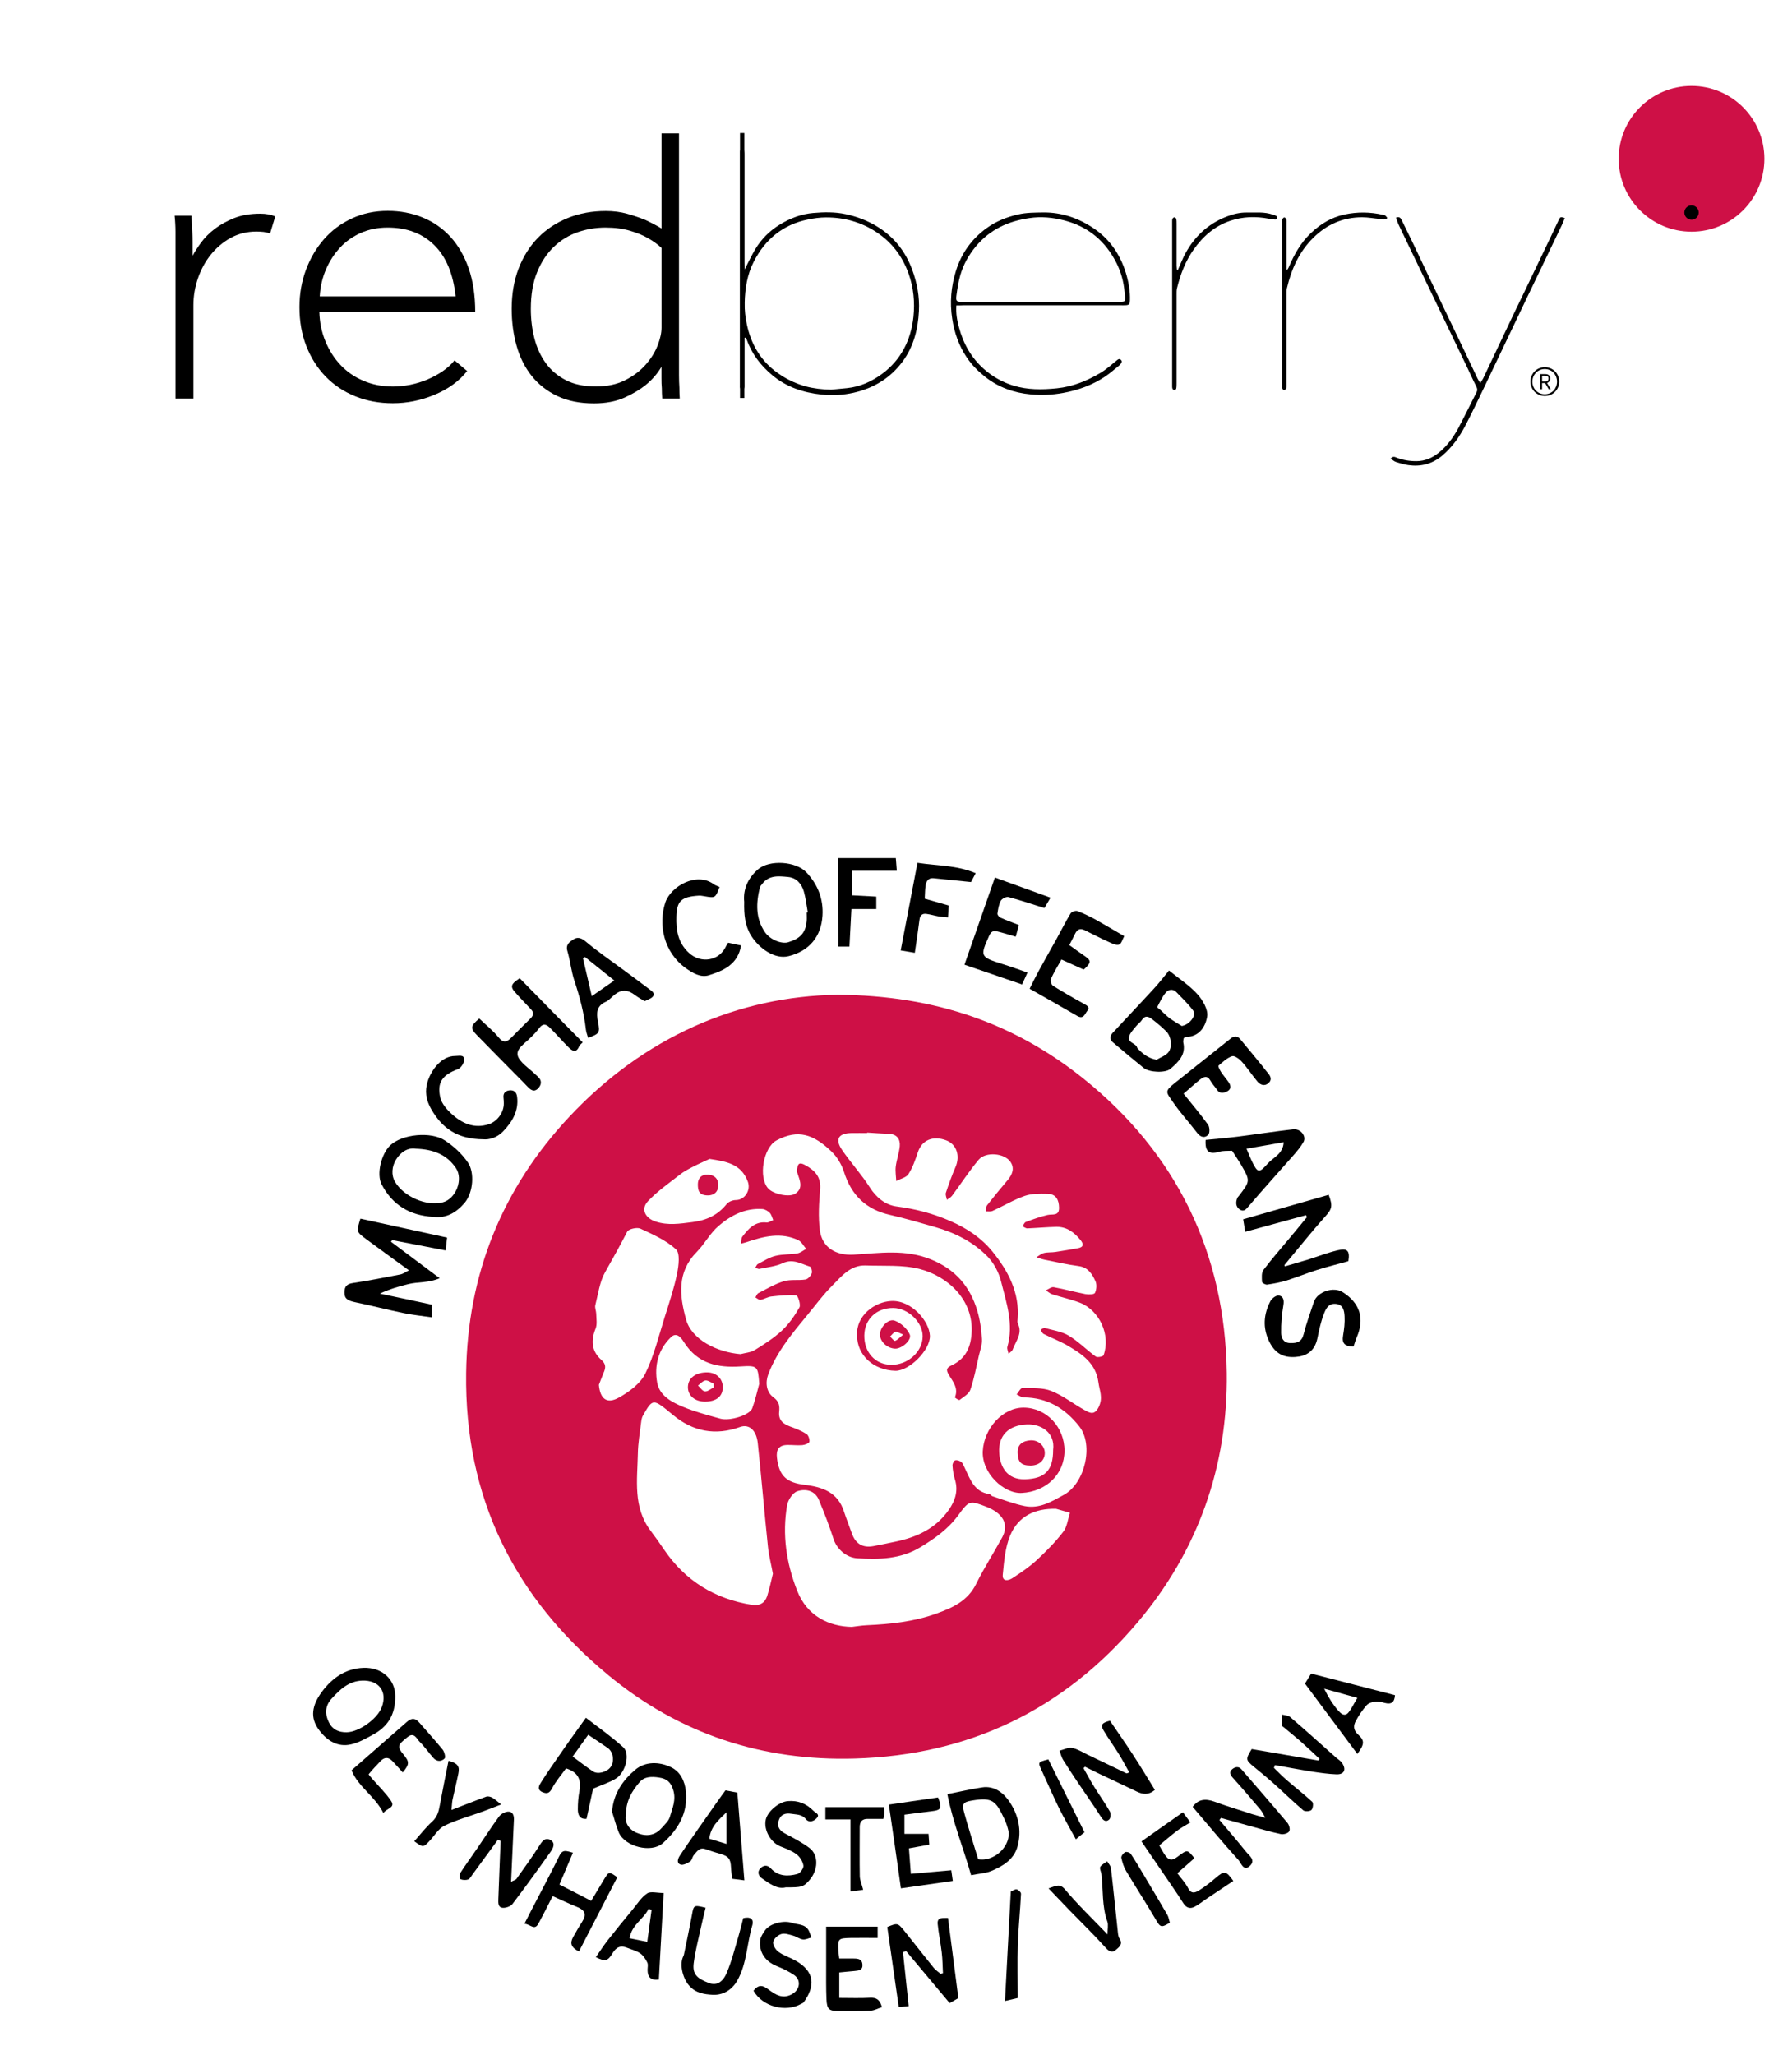 <svg xmlns="http://www.w3.org/2000/svg" xmlns:xlink="http://www.w3.org/1999/xlink" id="Ebene_1" x="0px" y="0px" viewBox="0 0 234.89 269.28" style="enable-background:new 0 0 234.89 269.28;" xml:space="preserve"><style type="text/css">	.st0{fill:#CE1046;}</style><g>	<circle class="st0" cx="221.72" cy="20.81" r="9.55"></circle>	<g>		<path d="M97.58,44.26c0,0.25,0,0.51,0,0.76c0,1.76,0,3.52,0,5.28c0,0.19,0.02,0.39-0.03,0.57c-0.03,0.1-0.18,0.24-0.28,0.24   c-0.09,0-0.21-0.16-0.25-0.27c-0.05-0.13-0.02-0.28-0.02-0.42c0-10.09,0-20.18,0-30.27c0-0.17-0.01-0.34,0.04-0.49   c0.03-0.08,0.16-0.19,0.25-0.18c0.09,0,0.22,0.11,0.24,0.19c0.04,0.23,0.04,0.47,0.04,0.71c0,4.66,0,9.33,0,13.99   c0,0.27,0.01,0.55,0.03,0.96c0.51-0.99,0.91-1.86,1.4-2.68c0.82-1.36,1.92-2.44,3.26-3.25c1.34-0.81,2.79-1.36,4.33-1.49   c1.4-0.12,2.82-0.15,4.24,0.15c1.55,0.33,2.98,0.88,4.32,1.73c2.09,1.33,3.54,3.19,4.41,5.53c0.65,1.75,0.99,3.57,0.89,5.44   c-0.12,2.39-0.7,4.66-2.13,6.6c-1.62,2.19-3.79,3.5-6.42,4.1c-1.41,0.32-2.83,0.39-4.23,0.24c-2.34-0.25-4.53-0.95-6.41-2.51   c-1.56-1.29-2.73-2.83-3.41-4.76c-0.02-0.06-0.07-0.12-0.11-0.18C97.69,44.24,97.63,44.25,97.58,44.26z M108.94,51.06   c0.69-0.07,1.38-0.13,2.07-0.2c1.71-0.17,3.24-0.86,4.61-1.87c2.48-1.83,3.78-4.42,4.11-7.47c0.2-1.92,0.02-3.83-0.64-5.68   c-0.82-2.29-2.22-4.11-4.21-5.42c-2-1.32-4.23-1.94-6.6-1.93c-0.8,0-1.62,0.11-2.41,0.28c-3.22,0.66-5.55,2.56-7.06,5.5   c-0.87,1.69-1.16,3.55-1.2,5.44c-0.02,0.94,0.09,1.9,0.29,2.82c0.52,2.44,1.67,4.5,3.64,6.05c1.22,0.95,2.56,1.62,4.03,2.04   C106.66,50.91,107.79,51.04,108.94,51.06z"></path>		<path d="M125.36,40.02c-0.08,1.05,0.09,1.95,0.33,2.84c0.57,2.17,1.63,4.04,3.3,5.51c1.12,0.99,2.4,1.71,3.82,2.15   c1.88,0.58,3.79,0.56,5.73,0.36c2.06-0.21,3.93-0.97,5.69-2.01c0.78-0.46,1.46-1.09,2.17-1.66c0.18-0.15,0.34-0.25,0.54-0.04   c0.17,0.19,0.07,0.35-0.04,0.51c-0.04,0.06-0.08,0.12-0.14,0.16c-0.62,0.5-1.22,1.04-1.87,1.48c-1.69,1.13-3.55,1.81-5.55,2.17   c-1.42,0.26-2.83,0.32-4.23,0.19c-2.18-0.2-4.23-0.91-5.99-2.31c-0.92-0.73-1.75-1.56-2.41-2.55c-1.03-1.54-1.62-3.23-1.9-5.07   c-0.33-2.14-0.14-4.21,0.49-6.25c0.72-2.32,2.08-4.2,4.01-5.6c1.24-0.9,2.64-1.46,4.14-1.8c1.09-0.25,2.17-0.24,3.26-0.26   c2.45-0.03,4.68,0.74,6.69,2.11c2.22,1.51,3.6,3.66,4.31,6.28c0.27,1.01,0.43,2.04,0.4,3.09c-0.02,0.58-0.1,0.66-0.65,0.68   c-0.19,0.01-0.37,0-0.56,0c-6.86,0-13.73,0-20.59,0C126.01,40.02,125.74,40.02,125.36,40.02z M136.44,39.56c3.35,0,6.7,0,10.04,0   c0.19,0,0.37,0.01,0.56-0.01c0.39-0.03,0.48-0.13,0.47-0.54c-0.01-0.26-0.09-0.51-0.11-0.77c-0.11-1.34-0.47-2.62-1.07-3.8   c-1.45-2.87-3.72-4.75-6.8-5.55c-1.51-0.39-3.04-0.55-4.62-0.31c-2.77,0.41-5.14,1.48-6.99,3.7c-0.95,1.14-1.66,2.41-2.06,3.83   c-0.24,0.86-0.38,1.76-0.5,2.65c-0.09,0.69,0.04,0.79,0.7,0.81c0.14,0,0.28,0,0.42,0C129.79,39.56,133.11,39.56,136.44,39.56z"></path>		<path d="M182.98,28.52c0.47-0.18,0.63,0.06,0.77,0.36c0.53,1.09,1.06,2.17,1.59,3.26c0.74,1.54,1.46,3.08,2.19,4.62   c1.58,3.31,3.17,6.61,4.75,9.91c0.47,0.98,0.93,1.97,1.4,2.95c0.08,0.16,0.18,0.31,0.34,0.57c0.16-0.24,0.28-0.4,0.37-0.57   c1.28-2.69,2.56-5.39,3.83-8.08c0.38-0.81,0.78-1.62,1.17-2.42c1.3-2.71,2.6-5.42,3.9-8.13c0.35-0.72,0.68-1.46,1.03-2.18   c0.2-0.41,0.24-0.41,0.79-0.24c-0.14,0.32-0.26,0.65-0.41,0.97c-1.54,3.2-3.08,6.39-4.61,9.59c-1.84,3.84-3.67,7.7-5.51,11.54   c-0.81,1.68-1.61,3.37-2.47,5.03c-0.8,1.54-1.8,2.96-3.13,4.06c-1.27,1.05-2.77,1.42-4.38,1.19c-0.55-0.08-1.09-0.24-1.62-0.41   c-0.24-0.08-0.44-0.27-0.69-0.43c0.28-0.35,0.51-0.25,0.75-0.15c0.85,0.34,1.74,0.48,2.66,0.47c1.1-0.01,2.03-0.42,2.88-1.1   c1.09-0.88,1.91-2,2.57-3.23c0.82-1.54,1.58-3.12,2.38-4.68c0.15-0.28,0.12-0.5-0.03-0.79c-0.46-0.9-0.87-1.84-1.31-2.75   c-1.89-3.92-3.78-7.85-5.66-11.77c-1.06-2.2-2.12-4.39-3.17-6.6C183.21,29.2,183.11,28.87,182.98,28.52z"></path>		<path d="M154.4,35.35c0.25-0.56,0.48-1.13,0.74-1.68c1.23-2.51,3.1-4.31,5.67-5.3c0.82-0.32,1.69-0.53,2.58-0.52   c1.16,0.02,2.33-0.12,3.46,0.28c0.15,0.05,0.32,0.09,0.45,0.18c0.07,0.05,0.14,0.21,0.12,0.29c-0.02,0.08-0.17,0.17-0.26,0.17   c-0.28-0.01-0.55-0.06-0.83-0.11c-1.72-0.33-3.42-0.29-5.09,0.28c-2.02,0.68-3.55,2.02-4.78,3.76c-1.08,1.52-1.73,3.24-2.18,5.05   c-0.07,0.27-0.06,0.57-0.06,0.85c0,3.88,0,7.76,0,11.63c0,0.24,0,0.48-0.05,0.71c-0.02,0.08-0.16,0.18-0.25,0.18   c-0.08,0-0.21-0.11-0.24-0.19c-0.05-0.15-0.04-0.33-0.04-0.49c0-7.09,0-14.18,0-21.27c0-0.17-0.01-0.34,0.04-0.49   c0.03-0.09,0.15-0.19,0.24-0.2c0.08,0,0.23,0.1,0.25,0.18c0.05,0.2,0.05,0.42,0.05,0.64c0,1.83,0,3.66,0,5.5   c0,0.18,0.03,0.37,0.04,0.55C154.31,35.33,154.35,35.34,154.4,35.35z"></path>		<path d="M181.85,28.56c-0.29,0.32-0.64,0.16-0.97,0.13c-0.78-0.07-1.57-0.22-2.35-0.22c-2.48,0.01-4.59,0.91-6.39,2.69   c-1.86,1.84-2.87,4.11-3.46,6.62c-0.06,0.27-0.05,0.57-0.05,0.85c0,3.88,0,7.75,0,11.63c0,0.21,0.02,0.43-0.04,0.64   c-0.03,0.1-0.18,0.2-0.29,0.22c-0.06,0.01-0.19-0.13-0.21-0.22c-0.04-0.16-0.03-0.33-0.03-0.5c0-7.06,0-14.12,0-21.18   c0-0.17-0.02-0.34,0.03-0.49c0.03-0.11,0.18-0.25,0.26-0.24c0.09,0,0.23,0.15,0.26,0.26c0.05,0.18,0.03,0.38,0.03,0.57   c0,1.76,0,3.52,0,5.28c0,0.23,0,0.47,0,0.7c0.03,0.01,0.07,0.02,0.1,0.03c0.06-0.1,0.14-0.19,0.18-0.3   c0.71-1.67,1.58-3.23,2.9-4.48c1.26-1.2,2.69-2.07,4.41-2.44c1.69-0.36,3.36-0.34,5.04,0.04   C181.59,28.21,181.59,28.22,181.85,28.56z"></path>	</g>	<g>		<path d="M23,33.31c0-0.66,0-1.22,0-1.69c0-0.47,0-0.89,0-1.25c0-0.36-0.01-0.71-0.03-1.04c-0.02-0.33-0.04-0.69-0.08-1.07h2.19   c0.03,0.38,0.06,0.75,0.08,1.09c0.02,0.35,0.03,0.72,0.05,1.12c0.02,0.4,0.03,0.84,0.03,1.33c0,0.49,0,1.06,0,1.72   c0.28-0.52,0.65-1.1,1.12-1.74c0.47-0.64,1.07-1.24,1.8-1.8c0.73-0.55,1.58-1.02,2.55-1.41c0.97-0.38,2.1-0.57,3.39-0.57   c0.76,0,1.42,0.12,1.98,0.36L35.4,30.6c-0.24-0.1-0.53-0.17-0.86-0.21c-0.33-0.03-0.63-0.05-0.91-0.05   c-1.25,0-2.38,0.28-3.39,0.83c-1.01,0.56-1.87,1.29-2.6,2.19c-0.73,0.9-1.29,1.94-1.69,3.1c-0.4,1.16-0.6,2.34-0.6,3.52v12.24H23   V33.31z"></path>		<path d="M61.23,48.62c-1.04,1.32-2.46,2.35-4.25,3.1c-1.79,0.75-3.62,1.12-5.49,1.12c-1.77,0-3.41-0.3-4.92-0.91   s-2.8-1.47-3.88-2.58c-1.08-1.11-1.92-2.44-2.53-3.98c-0.61-1.54-0.91-3.26-0.91-5.13c0-1.74,0.29-3.37,0.86-4.9   c0.57-1.53,1.36-2.86,2.37-4.01c1.01-1.15,2.22-2.05,3.65-2.71c1.42-0.66,2.99-0.99,4.69-0.99c1.63,0,3.15,0.29,4.56,0.86   c1.41,0.57,2.62,1.42,3.65,2.53c1.02,1.11,1.82,2.49,2.4,4.14c0.57,1.65,0.86,3.55,0.86,5.7H41.86c0.03,1.35,0.29,2.63,0.78,3.83   c0.49,1.2,1.15,2.24,1.98,3.12c0.83,0.89,1.83,1.58,3,2.08c1.16,0.5,2.46,0.76,3.88,0.76c0.73,0,1.48-0.08,2.27-0.23   c0.78-0.16,1.54-0.39,2.27-0.7c0.73-0.31,1.4-0.68,2-1.09c0.61-0.42,1.12-0.89,1.54-1.41L61.23,48.62z M59.72,38.83   c-0.31-2.95-1.25-5.19-2.81-6.72c-1.56-1.53-3.59-2.29-6.09-2.29c-1.29,0-2.46,0.23-3.52,0.7c-1.06,0.47-1.97,1.11-2.73,1.93   c-0.76,0.82-1.38,1.77-1.85,2.87c-0.47,1.09-0.74,2.27-0.81,3.52H59.72z"></path>		<path d="M86.8,52.22c-0.03-0.45-0.05-0.9-0.05-1.35c-0.04-0.38-0.05-0.82-0.05-1.33c0-0.5,0-1,0-1.48c-0.52,0.9-1.22,1.7-2.08,2.4   c-0.73,0.59-1.65,1.14-2.76,1.64s-2.45,0.76-4.01,0.76c-1.84,0-3.44-0.32-4.79-0.96c-1.35-0.64-2.47-1.52-3.36-2.63   c-0.89-1.11-1.55-2.42-1.98-3.93c-0.43-1.51-0.65-3.13-0.65-4.87c0-1.94,0.3-3.71,0.91-5.29c0.61-1.58,1.46-2.92,2.55-4.04   c1.09-1.11,2.4-1.97,3.91-2.58c1.51-0.61,3.17-0.91,4.97-0.91c1.01,0,1.93,0.12,2.79,0.36c0.85,0.24,1.62,0.5,2.32,0.78   c0.76,0.35,1.49,0.73,2.19,1.15V17.48h2.29v29.74c0,0.7,0,1.35,0,1.95c0,0.61,0.02,1.14,0.05,1.59c0,0.56,0.02,1.04,0.05,1.46   H86.8z M86.7,32.48c-0.52-0.49-1.13-0.92-1.82-1.3c-0.59-0.35-1.35-0.66-2.29-0.94c-0.94-0.28-2.01-0.42-3.23-0.42   c-1.25,0-2.46,0.2-3.62,0.6c-1.16,0.4-2.21,1.03-3.12,1.9c-0.92,0.87-1.66,1.98-2.21,3.33c-0.56,1.35-0.83,2.97-0.83,4.84   c0,1.35,0.16,2.64,0.47,3.85c0.31,1.22,0.81,2.29,1.48,3.23c0.68,0.94,1.55,1.68,2.63,2.24c1.08,0.56,2.4,0.83,3.96,0.83   c1.46,0,2.73-0.27,3.8-0.81c1.08-0.54,1.97-1.21,2.68-2.01c0.71-0.8,1.24-1.64,1.59-2.53c0.35-0.89,0.52-1.67,0.52-2.37V32.48z"></path>	</g>	<g>		<path d="M200.6,50c0-0.26,0.05-0.51,0.15-0.74c0.1-0.23,0.23-0.43,0.4-0.6c0.17-0.17,0.37-0.31,0.6-0.4   c0.23-0.1,0.48-0.15,0.74-0.15c0.26,0,0.51,0.05,0.74,0.15c0.23,0.1,0.43,0.23,0.6,0.4c0.17,0.17,0.3,0.37,0.4,0.6   c0.1,0.23,0.15,0.48,0.15,0.74c0,0.26-0.05,0.51-0.15,0.74c-0.1,0.23-0.23,0.43-0.4,0.6c-0.17,0.17-0.37,0.31-0.6,0.4   c-0.23,0.1-0.48,0.15-0.74,0.15c-0.27,0-0.52-0.05-0.74-0.15c-0.23-0.1-0.43-0.23-0.6-0.4c-0.17-0.17-0.3-0.37-0.4-0.6   C200.65,50.51,200.6,50.26,200.6,50z M202.48,51.66c0.23,0,0.45-0.04,0.65-0.13c0.2-0.09,0.37-0.2,0.51-0.35   c0.14-0.15,0.25-0.33,0.33-0.53c0.08-0.2,0.12-0.42,0.12-0.64s-0.04-0.44-0.12-0.64c-0.08-0.2-0.19-0.38-0.33-0.53   c-0.14-0.15-0.31-0.27-0.51-0.35c-0.2-0.09-0.41-0.13-0.65-0.13c-0.23,0-0.45,0.04-0.65,0.13c-0.2,0.09-0.37,0.2-0.51,0.35   c-0.14,0.15-0.26,0.33-0.34,0.53c-0.08,0.2-0.12,0.42-0.12,0.64s0.04,0.44,0.12,0.64c0.08,0.2,0.19,0.38,0.34,0.53   c0.14,0.15,0.32,0.27,0.51,0.35C202.03,51.62,202.25,51.66,202.48,51.66z M201.9,49.02h0.66c0.22,0,0.38,0.06,0.49,0.17   c0.1,0.11,0.16,0.24,0.16,0.4c0,0.14-0.04,0.26-0.11,0.36c-0.07,0.1-0.18,0.18-0.32,0.23l0.49,0.82H203l-0.47-0.8h-0.4v0.8h-0.23   V49.02z M202.55,50c0.13,0,0.24-0.04,0.31-0.11c0.07-0.07,0.11-0.17,0.11-0.3c0-0.25-0.16-0.37-0.47-0.37h-0.37V50H202.55z"></path>	</g>	<rect x="97" y="17.43" width="0.57" height="34.72"></rect>	<circle cx="221.72" cy="27.85" r="0.94"></circle></g><g>	<g>		<path class="st0" d="M109.78,130.35c12.95,0.08,23.29,3.84,32.19,10.95c12.26,9.81,18.62,22.96,18.83,38.58   c0.16,12.18-3.73,23.32-11.73,32.76c-9.68,11.43-22.08,17.35-37.01,17.79c-12.08,0.36-22.99-3.2-32.33-10.93   c-12.36-10.23-18.84-23.26-18.63-39.56c0.17-13.02,4.76-24.24,13.49-33.57C84.38,135.9,96.72,130.54,109.78,130.35z    M113.66,148.41c0,0.02,0,0.04,0,0.06c-0.68,0-1.36-0.01-2.04,0c-1.72,0.02-2.21,0.8-1.25,2.21c1.15,1.68,2.55,3.2,3.64,4.91   c0.87,1.37,2.09,2.32,3.52,2.5c2.48,0.32,4.81,0.93,7.08,1.93c2.13,0.93,4.02,2.18,5.47,3.97c2.07,2.55,3.57,5.37,3.31,8.82   c-0.02,0.21-0.06,0.46,0.03,0.63c0.65,1.31-0.29,2.3-0.68,3.4c-0.08,0.22-0.36,0.37-0.55,0.55c-0.05-0.3-0.22-0.63-0.15-0.9   c0.86-2.96-0.12-5.77-0.82-8.56c-0.29-1.17-0.93-2.41-1.77-3.27c-1.88-1.93-4.28-3.13-6.87-3.87c-1.96-0.56-3.92-1.14-5.9-1.59   c-3.14-0.7-5.08-2.57-6.05-5.63c-0.31-0.98-0.91-1.99-1.65-2.69c-2.33-2.23-4.36-2.96-7.19-1.45c-1.74,0.93-2.42,4.86-1.09,6.31   c0.67,0.73,2.74,1.19,3.53,0.68c1.08-0.7,0.63-1.68,0.33-2.6c-0.05-0.16-0.15-0.34-0.11-0.49c0.13-0.56,0.09-1.21,1.09-0.66   c1.34,0.73,2.1,1.58,1.96,3.22c-0.15,1.75-0.26,3.55-0.04,5.29c0.29,2.3,2.11,3.36,4.44,3.22c3.38-0.2,6.75-0.74,10.11,0.62   c3.22,1.3,5.15,3.56,6.1,6.76c0.35,1.18,0.52,2.43,0.6,3.67c0.05,0.72-0.23,1.46-0.4,2.18c-0.35,1.5-0.62,3.03-1.12,4.48   c-0.19,0.55-0.9,0.94-1.42,1.34c-0.08,0.06-0.62-0.31-0.61-0.34c0.51-1.17-0.25-2.08-0.76-2.91c-0.49-0.78-0.27-1.01,0.39-1.32   c1.73-0.82,2.43-2.26,2.56-4.12c0.33-4.49-3.22-7.56-6.81-8.48c-2.25-0.57-4.7-0.37-7.06-0.46c-2.03-0.08-3.19,1.45-4.43,2.68   c-1.14,1.14-2.11,2.46-3.14,3.71c-2.01,2.44-4.06,4.85-5.2,7.85c-0.42,1.09-0.27,2.35,0.65,3.02c0.8,0.58,0.84,1.16,0.77,1.91   c-0.11,1.1,0.51,1.59,1.43,1.93c0.74,0.27,1.48,0.56,2.14,0.97c0.26,0.16,0.45,0.71,0.39,1.03c-0.04,0.2-0.58,0.41-0.92,0.44   c-0.66,0.06-1.34-0.04-2.01-0.02c-1.09,0.03-1.44,0.65-1.32,1.68c0.28,2.45,1.33,3.26,3.61,3.54c2.4,0.29,4.37,0.98,5.18,3.52   c0.31,0.95,0.69,1.88,1.02,2.83c0.48,1.37,1.41,1.94,2.81,1.69c0.98-0.18,1.95-0.39,2.92-0.59c2.79-0.58,5.27-1.72,6.96-4.13   c0.84-1.19,1.3-2.51,0.83-4.01c-0.18-0.58-0.28-1.21-0.32-1.82c-0.02-0.23,0.16-0.63,0.34-0.69c0.23-0.08,0.6,0.04,0.81,0.21   c0.21,0.16,0.31,0.48,0.44,0.74c0.72,1.5,1.23,3.17,3.24,3.47c0.15,0.02,0.26,0.23,0.41,0.28c1.4,0.45,2.79,1,4.23,1.29   c1.92,0.38,3.48-0.57,5.14-1.48c2.71-1.48,3.95-6.48,2.01-8.96c-1.87-2.38-4.2-3.77-7.28-3.8c-0.31,0-0.62-0.25-0.93-0.39   c0.25-0.3,0.51-0.85,0.76-0.84c1.27,0.03,2.63-0.07,3.77,0.38c1.56,0.61,2.92,1.71,4.41,2.53c0.71,0.4,1.31,0.69,1.86-0.52   c0.53-1.18,0.06-2.06-0.08-3.11c-0.33-2.54-2.15-3.73-4.06-4.85c-1-0.58-2.1-0.99-3.13-1.52c-0.18-0.09-0.26-0.36-0.39-0.55   c0.18-0.08,0.39-0.27,0.54-0.23c1.07,0.3,2.23,0.46,3.15,1.01c1.27,0.76,2.33,1.86,3.54,2.74c0.21,0.15,0.96,0,1.02-0.17   c0.96-2.63-0.52-5.9-3.13-6.9c-1.17-0.44-2.4-0.71-3.59-1.09c-0.31-0.1-0.56-0.34-0.84-0.52c0.35-0.15,0.72-0.47,1.03-0.41   c1.39,0.25,2.76,0.63,4.14,0.9c0.42,0.08,1.16,0.06,1.26-0.15c0.21-0.43,0.27-1.1,0.07-1.53c-0.43-0.94-0.96-1.83-2.22-1.99   c-1.52-0.2-3.02-0.55-4.52-0.85c-0.34-0.07-0.67-0.21-1-0.31c0.33-0.19,0.63-0.46,0.99-0.55c0.49-0.12,1.01-0.06,1.51-0.14   c0.98-0.14,1.95-0.32,2.93-0.49c0.78-0.13,0.77-0.56,0.35-1.07c-0.82-1.01-1.81-1.76-3.18-1.73c-1.26,0.03-2.53,0.15-3.79,0.2   c-0.2,0.01-0.42-0.18-0.62-0.27c0.13-0.19,0.23-0.49,0.41-0.56c0.93-0.35,1.88-0.69,2.84-0.92c0.65-0.16,1.56,0.2,1.53-0.98   c-0.02-1-0.4-1.78-1.51-1.8c-1-0.02-2.08-0.04-3,0.28c-1.45,0.51-2.79,1.32-4.2,1.96c-0.25,0.12-0.59,0.05-0.89,0.07   c0.05-0.27,0.01-0.6,0.16-0.8c0.87-1.11,1.76-2.2,2.68-3.28c0.63-0.74,0.97-1.56,0.39-2.41c-0.79-1.16-3.25-1.37-4.17-0.28   c-1.26,1.5-2.32,3.15-3.49,4.72c-0.16,0.22-0.45,0.35-0.67,0.53c-0.05-0.31-0.22-0.65-0.14-0.91c0.38-1.14,0.78-2.27,1.26-3.37   c0.64-1.47,0.16-2.99-1.2-3.51c-1.76-0.67-3.21-0.03-3.73,1.56c-0.33,0.99-0.68,2.01-1.24,2.87c-0.29,0.45-1.04,0.6-1.59,0.89   c-0.03-0.62-0.14-1.26-0.07-1.87c0.11-0.9,0.44-1.78,0.53-2.68c0.08-0.89-0.34-1.55-1.34-1.62   C115.6,148.53,114.63,148.48,113.66,148.41z M101.31,206.22c-0.25-1.35-0.54-2.44-0.65-3.55c-0.47-4.51-0.85-9.03-1.33-13.54   c-0.18-1.76-1.16-2.56-2.33-2.14c-3.21,1.15-6.14,0.61-8.75-1.55c-2.67-2.21-2.66-2.24-3.97,0.04c-0.16,0.27-0.21,0.63-0.25,0.95   c-0.16,1.34-0.4,2.68-0.42,4.03c-0.07,3.46-0.66,7.03,1.66,10.11c0.62,0.82,1.22,1.66,1.8,2.52c2.78,4.08,6.63,6.42,11.48,7.2   c0.99,0.16,1.69-0.22,2-1.12C100.88,208.14,101.09,207.09,101.31,206.22z M111.65,213.18c0.54-0.06,1.25-0.19,1.97-0.22   c3.1-0.14,6.17-0.46,9.11-1.52c2.13-0.77,4.12-1.65,5.22-3.89c1.03-2.09,2.31-4.06,3.42-6.11c0.92-1.71,0.1-3.18-2.18-4.04   c-2.06-0.77-2.14-0.83-3.59,1.16c-1.33,1.81-3.06,3.03-4.94,4.17c-2.61,1.59-5.44,1.63-8.3,1.46c-1.48-0.09-2.7-1.29-3.09-2.49   c-0.56-1.74-1.22-3.44-1.92-5.13c-0.53-1.29-1.77-1.52-2.85-1.16c-0.6,0.2-1.21,1.14-1.33,1.84c-0.66,3.84-0.1,7.58,1.32,11.19   C105.81,211.8,108.69,213.12,111.65,213.18z M97.06,177.44c0.63-0.17,1.34-0.21,1.88-0.54c1.23-0.76,2.48-1.55,3.53-2.53   c0.93-0.86,1.69-1.95,2.32-3.06c0.2-0.36-0.21-1.55-0.41-1.57c-1.08-0.09-2.19,0.03-3.29,0.15c-0.48,0.06-0.93,0.35-1.41,0.44   c-0.2,0.03-0.44-0.2-0.66-0.32c0.12-0.19,0.2-0.47,0.38-0.56c1.1-0.56,2.18-1.21,3.34-1.56c0.89-0.27,1.9-0.08,2.84-0.23   c0.32-0.05,0.68-0.46,0.82-0.8c0.1-0.23-0.06-0.83-0.22-0.88c-1.15-0.36-2.23-1.09-3.58-0.46c-0.93,0.43-2.02,0.53-3.05,0.75   c-0.17,0.04-0.37-0.1-0.55-0.15c0.11-0.16,0.18-0.4,0.33-0.48c0.75-0.39,1.48-0.87,2.29-1.07c0.93-0.24,1.93-0.17,2.89-0.33   c0.41-0.07,0.77-0.38,1.16-0.59c-0.33-0.38-0.59-0.92-1.01-1.13c-2.3-1.1-4.57-0.51-6.82,0.25c-0.23,0.08-0.48,0.13-0.71,0.19   c0.05-0.31,0.01-0.7,0.18-0.92c0.8-1.03,1.64-2.01,3.16-1.85c0.28,0.03,0.58-0.2,0.88-0.31c-0.14-0.32-0.22-0.7-0.44-0.94   c-0.24-0.25-0.62-0.48-0.96-0.51c-2.26-0.16-4.16,0.83-5.77,2.22c-1.11,0.95-1.82,2.35-2.86,3.41c-2.59,2.63-2.26,5.7-1.4,8.81   C90.62,175.53,93.99,177.19,97.06,177.44z M78.5,181.46c0.16,1.84,1.03,2.56,2.61,1.68c1.34-0.74,2.81-1.82,3.46-3.12   c1.16-2.35,1.78-4.98,2.58-7.51c0.59-1.86,1.21-3.72,1.6-5.62c0.21-1.05,0.42-2.67-0.15-3.19c-1.3-1.19-3.03-1.95-4.67-2.71   c-0.44-0.2-1.54,0.05-1.72,0.41c-0.92,1.78-1.88,3.52-2.87,5.26c-0.74,1.29-0.93,2.89-1.31,4.37c-0.08,0.33,0.11,0.73,0.12,1.1   c0.01,0.66,0.15,1.39-0.08,1.96c-0.65,1.6-0.52,2.99,0.77,4.12c0.62,0.55,0.56,1.04,0.28,1.67   C78.9,180.41,78.71,180.94,78.5,181.46z M99.52,181.33c-0.17-2.31-0.2-2.42-2.43-2.28c-3.04,0.2-5.63-0.36-7.42-3.15   c-0.2-0.31-0.87-1.48-1.7-0.7c-1.7,1.62-2.23,3.76-1.83,5.98c0.32,1.72,1.91,2.55,3.4,3.17c1.56,0.65,3.22,1.08,4.86,1.54   c1.26,0.36,3.88-0.47,4.2-1.35C98.99,183.5,99.22,182.4,99.52,181.33z M93.01,151.86c-0.76,0.36-1.54,0.69-2.28,1.08   c-0.55,0.28-1.1,0.58-1.59,0.96c-1.43,1.12-2.95,2.17-4.19,3.48c-0.99,1.03-0.41,2.23,0.99,2.69c1.61,0.53,3.18,0.28,4.82,0.07   c1.87-0.24,3.33-0.92,4.5-2.38c0.24-0.3,0.79-0.51,1.19-0.51c1.17,0,2-1.28,1.57-2.42C97.16,152.51,95.22,152.2,93.01,151.86z    M138.43,197.71c-2.8-0.07-4.98,0.98-6.03,3.52c-0.65,1.57-0.79,3.38-0.96,5.11c-0.09,0.95,0.75,0.79,1.26,0.46   c1.1-0.72,2.21-1.46,3.17-2.35c1.25-1.15,2.46-2.38,3.5-3.73c0.51-0.66,0.6-1.65,0.88-2.49   C139.64,198.06,139.03,197.89,138.43,197.71z"></path>		<path class="st0" d="M164.96,157.15c0.17-0.17,0.34-0.34,0.51-0.51C165.3,156.81,165.13,156.98,164.96,157.15z"></path>		<path class="st0" d="M139.53,190.09c0,3.11-2.42,5.37-5.59,5.54c-2.37,0.13-5.27-2.62-5.12-5.48c0.15-2.98,2.62-5.74,5.39-5.7   C137.16,184.48,139.53,186.99,139.53,190.09z M138.04,190c0.3-2.27-1.57-3.42-3.42-3.35c-2.48,0.1-3.76,1.5-3.65,3.65   c0.1,1.99,1.09,3.6,3.38,3.54C136.96,193.76,138.05,192.68,138.04,190z"></path>		<path class="st0" d="M112.34,174.98c-0.14-2.58,2.29-4.39,4.47-4.5c2.67-0.14,5,2.65,5.08,4.54c0.07,1.88-2.71,4.63-4.52,4.6   C114.49,179.56,112.34,177.58,112.34,174.98z M116.8,178.84c2.18,0.03,4.1-1.68,4.14-3.7c0.04-1.85-1.89-3.73-3.85-3.75   c-2.19-0.02-3.76,1.46-3.8,3.59C113.26,177.2,114.72,178.81,116.8,178.84z"></path>		<path class="st0" d="M92.38,183.66c-1.31-0.01-2.21-0.78-2.21-1.89c0-1.19,1.01-1.96,2.56-1.94c1.15,0.02,1.99,0.81,2.01,1.89   C94.77,182.96,93.91,183.67,92.38,183.66z M93.56,181.79c-0.01-0.16-0.01-0.33-0.02-0.49c-0.36-0.15-0.74-0.45-1.08-0.41   c-0.35,0.05-0.65,0.43-0.97,0.66c0.3,0.28,0.59,0.75,0.91,0.77C92.77,182.36,93.17,181.99,93.56,181.79z"></path>		<path class="st0" d="M92.89,156.64c-1.35,0.04-1.4-0.74-1.42-1.39c-0.02-0.84,0.46-1.38,1.34-1.33c0.81,0.05,1.35,0.5,1.34,1.37   C94.14,156.34,93.42,156.61,92.89,156.64z"></path>		<path class="st0" d="M135.07,192.04c-1.23-0.01-1.65-0.45-1.68-1.68c-0.03-1.14,0.69-1.54,1.64-1.62   c1.08-0.09,1.95,0.73,1.92,1.71C136.92,191.39,136.15,192.05,135.07,192.04z"></path>		<path class="st0" d="M117.34,176.72c-1.04-0.03-2-0.92-2-1.86c0.01-0.95,1.1-2.13,1.96-1.8c0.78,0.29,1.6,1.03,1.94,1.79   C119.57,175.57,118.22,176.74,117.34,176.72z M118.39,174.88c-0.47-0.18-0.78-0.41-1.02-0.35c-0.27,0.06-0.47,0.39-0.7,0.6   c0.22,0.21,0.52,0.62,0.65,0.57C117.66,175.58,117.92,175.26,118.39,174.88z"></path>	</g>	<g>		<path d="M56.61,170.96c0,0.5,0,0.95,0,1.66c-1.29-0.19-2.5-0.31-3.67-0.55c-2.12-0.44-4.21-0.98-6.33-1.42   c-1.12-0.23-1.47-0.51-1.46-1.33c0.01-0.77,0.33-1.08,1.13-1.2c2.08-0.31,4.14-0.72,6.2-1.12c0.35-0.07,0.67-0.32,1.12-0.54   c-1.93-1.41-3.79-2.74-5.62-4.1c-1.28-0.95-1.27-0.97-0.74-2.67c3.73,0.82,7.47,1.63,11.36,2.48c-0.06,0.5-0.11,0.97-0.19,1.68   c-2.39-0.46-4.69-0.9-6.99-1.35c-0.06,0.07-0.12,0.14-0.18,0.21c2.06,1.54,4.12,3.08,6.39,4.78c-1.43,0.63-2.79,0.46-4.05,0.76   c-1.27,0.3-2.52,0.67-3.79,1.26C52.06,169.98,54.32,170.47,56.61,170.96z"></path>		<path d="M153.23,127.17c1.35,1.1,2.7,1.96,3.72,3.1c0.7,0.78,1.43,2.03,1.28,2.93c-0.21,1.3-1.02,2.66-2.79,2.68   c-0.07,0-0.14,0.08-0.28,0.15c-0.02,0.16-0.1,0.38-0.06,0.57c0.38,1.62-0.65,2.56-1.69,3.46c-0.65,0.56-2.75,0.48-3.5-0.12   c-1.37-1.1-2.71-2.23-4.05-3.37c-0.43-0.37-0.37-0.84-0.03-1.21c1.77-1.92,3.57-3.8,5.33-5.72   C151.88,128.88,152.51,128.04,153.23,127.17z M151.6,138.87c0.53-0.33,1.21-0.54,1.56-1c0.54-0.71,0.35-2.08-0.27-2.7   c-0.6-0.6-1.26-1.15-1.93-1.66c-0.42-0.32-0.9-0.49-1.29,0.15c-0.19,0.31-0.54,0.53-0.77,0.83c-0.33,0.41-0.73,0.81-0.89,1.29   c-0.26,0.77,0.62,0.87,0.95,1.3c0.08,0.1,0.09,0.25,0.17,0.33C149.78,138.06,150.46,138.66,151.6,138.87z M154.91,134.44   c1.02-0.18,1.96-1.38,1.48-2.03c-0.65-0.87-1.45-1.64-2.21-2.42c-0.44-0.45-1.03-0.33-1.35,0.05c-0.48,0.56-0.8,1.26-1.14,1.92   c-0.03,0.05,0.33,0.3,0.51,0.46c0.37,0.34,0.71,0.71,1.11,1C153.82,133.8,154.37,134.1,154.91,134.44z"></path>		<path d="M168.42,165.94c1-0.29,2-0.58,3-0.88c1.31-0.41,2.6-0.92,3.93-1.23c1.23-0.29,1.62,0.02,1.39,1.43   c-1.33,0.37-2.74,0.72-4.11,1.15c-1.33,0.42-2.62,0.95-3.95,1.37c-0.84,0.26-1.72,0.42-2.59,0.55c-0.21,0.03-0.66-0.22-0.67-0.36   c-0.02-0.52-0.09-1.19,0.18-1.55c1.14-1.51,2.4-2.93,3.61-4.39c0.7-0.84,1.39-1.69,2.09-2.53c-0.04-0.09-0.07-0.18-0.11-0.27   c-2.63,0.72-5.25,1.44-7.97,2.18c-0.11-0.69-0.18-1.09-0.27-1.64c3.77-1.08,7.5-2.15,11.21-3.21c0.58,1.53,0.41,1.89-0.52,2.92   c-1.59,1.77-3.07,3.64-4.6,5.46c-0.23,0.28-0.46,0.56-0.68,0.83C168.37,165.82,168.39,165.88,168.42,165.94z"></path>		<path d="M56.76,159.45c-3.02-0.17-5.33-1.54-6.74-4.26c-0.69-1.32-0.06-3.97,1.12-5.1c1.54-1.48,5.37-1.86,7.19-0.64   c1.16,0.77,2.17,1.68,3,2.88c0.89,1.28,0.72,3.91-0.43,5.29C59.85,158.84,58.54,159.69,56.76,159.45z M54.5,150.52   c-1.01-0.17-1.97,0.41-2.59,1.43c-0.55,0.9-0.66,2.02-0.12,2.93c1.17,1.94,4.11,3.22,6.24,2.67c1.73-0.45,2.73-3.01,1.73-4.49   C58.57,151.3,56.83,150.6,54.5,150.52z"></path>		<path d="M97.55,118.17c-0.16-1.57,0.43-3.04,1.78-4.23c1.51-1.33,5-1.08,6.36,0.36c1.53,1.62,2.25,3.53,2.12,5.68   c-0.17,2.79-1.78,4.65-4.44,5.31c-1.83,0.46-3.88-1.02-4.93-2.71C97.65,121.29,97.51,119.86,97.55,118.17z M105.74,119.56   c0.05-0.01,0.09-0.01,0.14-0.02c-0.16-0.9-0.26-1.83-0.51-2.71c-0.29-1.01-0.96-1.8-2.04-1.91c-1.23-0.12-2.55-0.29-3.45,0.94   c-0.1,0.13-0.23,0.26-0.27,0.4c-0.51,2.04-0.6,4.05,0.66,5.89c0.72,1.04,2.24,1.57,3.04,1.32c1.62-0.5,2.28-1.24,2.43-2.78   C105.77,120.32,105.74,119.94,105.74,119.56z"></path>		<path d="M76.38,136.59c-0.21,0.22-0.41,0.35-0.48,0.53c-0.37,0.91-0.89,0.59-1.35,0.14c-0.82-0.81-1.58-1.69-2.39-2.51   c-0.48-0.49-0.93-0.78-1.52,0.01c-0.56,0.75-1.27,1.39-1.97,2.01c-1.04,0.92-1.12,1.54-0.19,2.5c0.43,0.44,0.92,0.81,1.38,1.22   c0.22,0.19,0.42,0.4,0.64,0.59c0.58,0.51,0.47,1.1,0.02,1.55c-0.56,0.56-1.02,0.14-1.45-0.32c-0.75-0.8-1.55-1.57-2.32-2.36   c-1.4-1.41-2.79-2.83-4.18-4.25c-0.95-0.96-0.93-1.24,0.25-2.24c0.84,0.81,1.79,1.56,2.53,2.47c0.67,0.83,1.13,0.59,1.7,0.01   c0.81-0.82,1.62-1.64,2.45-2.45c0.4-0.38,0.53-0.77,0.13-1.2c-0.74-0.81-1.53-1.58-2.24-2.42c-0.67-0.8,0-1.17,0.73-1.69   C70.85,130.98,73.59,133.76,76.38,136.59z"></path>		<path d="M147.36,122.67c-0.21,0.36-0.36,1.01-0.69,1.11c-0.38,0.12-0.94-0.17-1.38-0.37c-1.04-0.47-2.06-0.99-3.09-1.51   c-0.65-0.33-1.03-0.09-1.31,0.51c-0.22,0.47-0.47,0.93-0.73,1.43c0.67,0.48,1.26,0.92,1.87,1.33c1.03,0.69,1.05,0.91,0.13,1.78   c-0.08,0.08-0.21,0.1-0.16,0.08c-1.02-0.46-1.91-0.86-2.87-1.3c-0.49,0.87-0.99,1.68-1.38,2.54c-0.1,0.22,0.06,0.77,0.27,0.9   c1.32,0.83,2.68,1.61,4.05,2.36c0.42,0.23,0.84,0.47,0.46,0.91c-0.3,0.35-0.47,1.18-1.32,0.69c-2.02-1.18-4.06-2.32-6.25-3.57   c0.37-0.73,0.74-1.5,1.14-2.24c0.78-1.44,1.6-2.86,2.39-4.29c0.61-1.11,1.18-2.25,1.84-3.34c0.13-0.22,0.65-0.39,0.89-0.31   c0.85,0.32,1.67,0.73,2.48,1.17C144.84,121.19,145.96,121.86,147.36,122.67z"></path>		<path d="M177.42,176.44c-1.19,0-1.55-0.44-1.37-1.46c0.14-0.82,0.24-1.67,0.19-2.5c-0.04-0.73-0.17-1.57-1.21-1.63   c-0.97-0.06-1.28,0.75-1.52,1.38c-0.39,1-0.61,2.08-0.83,3.14c-0.36,1.73-1.49,2.34-2.86,2.44c-1.81,0.14-2.8-0.67-3.47-2.06   c-0.87-1.8-0.71-3.56,0.18-5.27c0.18-0.35,0.76-0.77,1.09-0.72c0.6,0.09,0.72,0.61,0.6,1.28c-0.2,1.19-0.31,2.41-0.29,3.61   c0.01,0.65,0.27,1.32,1.2,1.34c0.89,0.02,1.5-0.16,1.75-1.17c0.36-1.43,0.87-2.82,1.34-4.22c0.45-1.34,2.57-2.05,3.78-1.28   c2.28,1.44,2.9,3.48,1.82,5.96C177.65,175.67,177.55,176.07,177.42,176.44z"></path>		<path d="M84.49,131.19c-0.4-0.25-0.85-0.49-1.24-0.79c-0.94-0.71-1.7-0.78-2.6-0.13c-0.43,0.31-0.77,0.78-1.23,0.99   c-1.26,0.55-1.26,1.51-1.04,2.62c0.29,1.45,0.21,1.56-1.29,2.12c-0.1-0.36-0.25-0.71-0.29-1.07c-0.25-2.2-0.81-4.32-1.51-6.42   c-0.42-1.26-0.54-2.62-0.92-3.9c-0.25-0.84,0.31-1.2,0.78-1.51c0.49-0.32,0.98-0.26,1.57,0.23c1.6,1.34,3.33,2.53,5.01,3.77   c1.22,0.9,2.44,1.8,3.65,2.72c0.46,0.35,0.4,0.7-0.08,0.99C85.07,130.93,84.84,131.02,84.49,131.19z M76.67,125.4   c-0.09,0.05-0.17,0.1-0.26,0.15c0.36,1.55,0.72,3.1,1.16,4.98c1.15-0.8,1.98-1.38,2.95-2.05   C79.09,127.33,77.88,126.37,76.67,125.4z"></path>		<path d="M126.42,126.41c1.33-3.81,2.63-7.53,3.99-11.42c2.51,0.91,4.81,1.74,7.29,2.64c-0.33,0.56-0.58,0.99-0.8,1.36   c-1.62-0.51-3.15-1.03-4.71-1.44c-0.29-0.08-0.86,0.21-1.01,0.49c-0.27,0.5-0.36,1.11-0.44,1.68c-0.02,0.16,0.22,0.45,0.41,0.53   c0.75,0.34,1.52,0.61,2.4,0.96c-0.15,0.57-0.29,1.07-0.41,1.53c-0.89-0.26-1.67-0.51-2.46-0.7c-0.51-0.13-0.79,0.05-1.04,0.61   c-1.19,2.68-1.2,2.75,1.85,3.7c1.06,0.33,2.11,0.72,3.19,1.09c-0.26,0.57-0.46,1.01-0.71,1.56   C131.52,128.15,129.08,127.32,126.42,126.41z"></path>		<path d="M166.98,231.65c0.55,0.53,1.08,1.09,1.66,1.59c1.12,0.97,2.29,1.87,3.37,2.87c0.17,0.16,0.1,0.86-0.11,1.06   c-0.2,0.19-0.85,0.23-1.07,0.05c-1.33-1.13-2.57-2.35-3.87-3.51c-0.85-0.76-1.74-1.49-2.62-2.21c-1.07-0.88-1.09-0.97-0.27-2.31   c2.89,0.5,5.82,1,8.74,1.5c0.05-0.07,0.1-0.14,0.15-0.22c-0.84-0.78-1.68-1.57-2.54-2.34c-0.71-0.62-1.45-1.21-2.17-1.81   c-0.1-0.08-0.26-0.17-0.26-0.26c-0.01-0.46,0.03-0.93,0.05-1.39c0.37,0.1,0.82,0.1,1.08,0.33c2.02,1.74,4,3.52,5.99,5.29   c0.27,0.24,0.62,0.44,0.81,0.73c0.58,0.86,0.27,1.52-0.75,1.48c-1.05-0.04-2.1-0.19-3.15-0.35c-1.64-0.26-3.27-0.57-4.91-0.86   C167.08,231.41,167.03,231.53,166.98,231.65z"></path>		<path d="M65.28,241.05c-1.12,1.54-2.25,3.08-3.38,4.62c-0.16,0.22-0.32,0.54-0.54,0.61c-0.31,0.1-0.72,0.09-1.01-0.05   c-0.11-0.05-0.13-0.64,0.02-0.86c0.69-1.07,1.45-2.09,2.17-3.15c0.96-1.4,1.87-2.83,2.87-4.19c0.25-0.33,0.77-0.62,1.18-0.64   c0.62-0.03,0.8,0.49,0.77,1.08c-0.13,2.66-0.24,5.32-0.37,8.11c0.33-0.18,0.61-0.23,0.72-0.4c1.04-1.47,2.11-2.93,3.07-4.46   c0.38-0.61,0.8-0.97,1.4-0.6c0.69,0.42,0.29,1.1-0.02,1.54c-1.62,2.3-3.28,4.58-4.98,6.82c-0.24,0.31-0.81,0.52-1.22,0.51   c-0.71-0.01-0.65-0.65-0.64-1.15c0.09-2.53,0.2-5.07,0.3-7.6C65.51,241.17,65.39,241.11,65.28,241.05z"></path>		<path d="M76.8,225.09c1.73,1.34,3.4,2.5,4.9,3.87c0.92,0.84,0.32,3.28-0.95,4.08c-0.84,0.53-1.83,0.83-3.01,1.34   c-0.23,1.07-0.54,2.48-0.86,3.95c-0.91,0.08-1.14-0.53-1.14-1.24c0-0.8,0.06-1.61,0.21-2.4c0.26-1.43-0.12-2.46-1.76-2.97   c-0.58,0.82-1.32,1.65-1.82,2.61c-0.35,0.66-0.67,0.76-1.28,0.5c-0.76-0.33-0.41-0.9-0.18-1.26c0.78-1.25,1.63-2.45,2.47-3.66   C74.42,228.39,75.5,226.9,76.8,225.09z M75.06,230.17c0.96,0.71,1.79,1.36,2.67,1.95c0.65,0.43,1.88,0.07,2.34-0.62   c0.5-0.75,0.31-1.96-0.42-2.46c-0.82-0.57-1.66-1.12-2.55-1.72C76.42,228.27,75.78,229.16,75.06,230.17z"></path>		<path d="M155.14,143.31c1.11,1.39,2.22,2.69,3.21,4.07c0.22,0.31,0.25,1.07,0.03,1.31c-0.43,0.46-1,0.37-1.45-0.23   c-1.07-1.4-2.28-2.7-3.26-4.16c-0.8-1.19-1.08-1.28,0.36-2.42c2.43-1.93,4.85-3.87,7.29-5.8c0.4-0.32,0.86-0.37,1.22,0.06   c1.01,1.2,2,2.42,2.99,3.63c0.2,0.25,0.38,0.52,0.6,0.76c0.41,0.45,0.66,0.95,0.12,1.41c-0.5,0.43-1.06,0.23-1.44-0.23   c-0.7-0.84-1.3-1.77-2.03-2.58c-0.32-0.36-0.96-0.83-1.28-0.73c-0.66,0.22-1.23,0.76-1.78,1.24c-0.08,0.07,0.16,0.56,0.32,0.81   c0.31,0.48,0.7,0.91,1.02,1.38c0.31,0.45,0.32,0.91-0.21,1.18c-0.46,0.23-0.96,0.35-1.34-0.22c-0.26-0.4-0.62-0.75-0.85-1.18   c-0.4-0.73-0.89-0.52-1.35-0.16C156.58,142.04,155.89,142.67,155.14,143.31z"></path>		<path d="M159.84,238.48c1.16,1.37,2.34,2.73,3.46,4.13c0.42,0.53,1.34,1.12,0.54,1.88c-0.84,0.8-1.16-0.38-1.49-0.74   c-2.06-2.28-4.03-4.65-6.02-6.99c0.71-0.98,1.63-1.13,2.88-0.67c1.63,0.6,3.31,1.1,4.97,1.64c0.5,0.16,1.01,0.28,1.68,0.47   c-0.25-0.41-0.41-0.78-0.65-1.08c-1.19-1.4-2.38-2.8-3.61-4.16c-0.37-0.41-0.5-0.8-0.06-1.15c0.37-0.3,0.83-0.39,1.21,0.06   c2.01,2.33,4.03,4.64,6.01,7c0.23,0.27,0.38,0.88,0.22,1.11c-0.16,0.26-0.76,0.43-1.1,0.35c-1.35-0.29-2.67-0.68-4.01-1.05   c-1.28-0.35-2.55-0.71-3.83-1.06C159.96,238.31,159.9,238.39,159.84,238.48z"></path>		<path d="M123.6,258.55c-0.05-0.9-0.05-1.81-0.16-2.7c-0.14-1.25-0.41-2.48-0.53-3.73c-0.09-0.94,0.66-0.77,1.35-0.8   c0.45,3.5,0.91,6.99,1.36,10.5c-0.35,0.2-0.65,0.38-1.14,0.66c-1.87-2.24-3.79-4.53-5.71-6.82c-0.14,0.05-0.27,0.1-0.41,0.15   c0.24,2.3,0.49,4.61,0.75,7.06c-0.4,0.04-0.83,0.09-1.3,0.13c-0.51-3.57-1.01-7.03-1.51-10.49c1.35-0.56,1.38-0.55,2.28,0.56   c1.28,1.6,2.54,3.22,3.83,4.81c0.25,0.3,0.6,0.52,0.91,0.78C123.41,258.61,123.5,258.58,123.6,258.55z"></path>		<path d="M161.5,150.79c-0.51,0.03-1.13-0.03-1.68,0.13c-1.35,0.39-1.89-0.02-1.79-1.55c1.37-0.14,2.75-0.25,4.13-0.42   c2.45-0.31,4.89-0.69,7.35-0.97c0.96-0.11,1.77,0.91,1.35,1.65c-0.36,0.64-0.85,1.22-1.34,1.78c-1.93,2.2-3.9,4.36-5.8,6.59   c-0.37,0.44-0.67,0.84-1.2,0.5c-0.55-0.36-0.58-0.96-0.32-1.56c0.03-0.07,0.1-0.13,0.16-0.2c1.53-1.99,1.54-1.99,0.32-4.11   C162.33,152.04,161.93,151.46,161.5,150.79z M163.39,150.52c0.28,0.66,0.44,1.08,0.63,1.49c0.82,1.7,0.97,1.79,2.16,0.45   c0.72-0.81,2-1.24,2.08-2.79C166.63,149.96,165.1,150.22,163.39,150.52z"></path>		<path d="M151.38,234.54c-0.81,0.69-1.58,0.61-2.4,0.21c-1.63-0.79-3.27-1.55-4.91-2.33c-0.62-0.3-1.23-0.61-1.85-0.91   c-0.07,0.06-0.14,0.12-0.2,0.18c0.47,0.82,0.91,1.66,1.41,2.46c0.67,1.08,1.41,2.11,2.04,3.21c0.15,0.27,0.12,0.88-0.08,1.06   c-0.42,0.39-0.78,0.14-1.09-0.36c-0.94-1.48-1.96-2.91-2.94-4.37c-0.69-1.03-1.37-2.05-2.02-3.1c-0.22-0.36-0.31-0.79-0.46-1.19   c0.55-0.13,1.13-0.45,1.63-0.36c0.71,0.13,1.37,0.56,2.04,0.88c1.7,0.81,3.4,1.64,5.1,2.45c0.05,0.02,0.15-0.04,0.37-0.12   c-0.45-0.8-0.87-1.6-1.34-2.37c-0.65-1.05-1.38-2.04-2.01-3.1c-0.45-0.74-0.25-1.04,0.82-1.3c1,1.47,2.04,2.95,3.02,4.46   C149.5,231.45,150.42,233,151.38,234.54z"></path>		<path d="M51.81,222.27c0.02,2.52-1.08,4.06-2.97,5.06c-0.91,0.49-1.85,1.03-2.84,1.25c-1.72,0.39-3.09-0.47-4.1-1.78   c-1.04-1.34-1.35-2.92,0.32-5.15c1.32-1.76,3.06-3.01,5.4-3.1C50.1,218.45,51.81,220.09,51.81,222.27z M45.44,226.99   c1.59-0.02,4-1.73,4.59-3.26c0.79-2.06-0.35-3.59-2.56-3.51c-1.77,0.07-2.9,1.16-4,2.36c-0.81,0.88-0.94,1.92-0.36,3.11   C43.58,226.64,44.41,227.01,45.44,226.99z"></path>		<path d="M80.22,237.39c0.19-2.39,1.45-4.15,3.05-5.49c1.3-1.1,3.14-1.08,4.69-0.33c1.21,0.58,1.8,1.8,1.94,3.15   c0.3,2.84-1.02,5.02-3.02,6.8c-1.51,1.34-4.95,0.46-5.76-1.38C80.75,239.25,80.52,238.3,80.22,237.39z M82.04,237.83   c-0.17,0.95,0.34,1.85,1.34,2.3c1.16,0.52,2.39,0.49,3.33-0.58c0.41-0.46,0.93-0.92,1.09-1.47c0.32-1.12,0.85-2.19,0.45-3.51   c-0.33-1.08-0.86-1.5-1.87-1.65c-0.95-0.15-1.89-0.15-2.54,0.6C82.85,234.67,82.04,235.97,82.04,237.83z"></path>		<path d="M127.29,245.72c-1.01-3.58-2.39-6.91-3.11-10.62c1.66-0.33,3.11-0.67,4.57-0.89c1.54-0.23,2.73,0.67,3.5,1.78   c1.22,1.76,1.72,3.82,1.12,5.97c-0.48,1.73-1.94,2.58-3.46,3.22C129.15,245.48,128.27,245.52,127.29,245.72z M128.22,243.63   c2.23,0.37,4.39-1.91,3.94-3.81c-0.12-0.48-0.27-0.96-0.48-1.4c-1.14-2.42-1.54-2.94-4.24-2.49c-1.21,0.2-1.38,0.43-1.05,1.61   C126.94,239.57,127.6,241.57,128.22,243.63z"></path>		<path d="M94.32,116.23c-0.56,1.45-0.56,1.45-1.93,1.22c-0.25-0.04-0.51-0.1-0.76-0.09c-2.34,0.14-2.91,0.71-2.97,2.72   c-0.06,1.78,0.2,3.46,1.65,4.79c1.57,1.44,3.98,1.05,4.86-0.89c0.05-0.11,0.13-0.22,0.27-0.45c0.54,0.12,1.13,0.24,1.7,0.36   c-0.43,2.5-2.3,3.29-4.21,3.9c-1.1,0.35-2.16-0.3-3.03-0.92c-2.92-2.08-3.64-5.75-2.69-8.61c0.71-2.13,4.12-4.06,6.35-2.39   C93.76,116.02,94.02,116.09,94.32,116.23z"></path>		<path d="M110.01,256.64c0.69,0,1.27,0,1.86,0c0.58,0,1.14,0.05,1.18,0.81c0.04,0.72-0.5,0.77-1.03,0.82   c-0.63,0.05-1.25,0.12-2.01,0.19c0,1.09,0,2.11,0,3.34c1.43,0,2.74,0.05,4.03-0.02c0.79-0.04,1.29,0.2,1.56,1.23   c-0.48,0.15-0.98,0.43-1.49,0.46c-1.39,0.07-2.79,0.04-4.19,0.04c-1.26,0-1.53-0.22-1.59-1.54c-0.06-1.44-0.04-2.88-0.04-4.32   c0-1.69,0-3.37,0-5.19c2.29,0,4.47,0,6.75,0c0,0.41,0,0.84,0,1.48c-1.2,0-2.37-0.02-3.54,0c-1.65,0.04-1.69,0.09-1.61,1.76   C109.91,255.96,109.96,256.2,110.01,256.64z"></path>		<path d="M68.74,252.08c0.4-0.78,0.69-1.36,0.99-1.93c1.21-2.34,2.46-4.66,3.62-7.03c0.42-0.85,0.96-0.55,1.75-0.35   c-0.58,1.36-1.14,2.69-1.77,4.17c1.33,0.68,2.67,1.37,4.16,2.14c0.6-1,1.15-1.93,1.71-2.85c0.62-1.01,0.63-1.01,1.71-0.24   c-1.66,3.22-3.34,6.46-5.02,9.72c-1.06-0.52-1.2-1.11-0.77-1.87c0.36-0.64,0.71-1.28,1.11-1.89c0.7-1.08,0.51-1.64-0.67-2.11   c-1.02-0.4-2.01-0.89-3.12-1.38c-0.64,1.25-1.23,2.44-1.87,3.61C70.05,253.03,69.53,252.14,68.74,252.08z"></path>		<path d="M97.57,246.39c-0.65-0.08-1.06-0.14-1.59-0.2c-0.06-0.5-0.14-0.99-0.16-1.48c-0.05-1.15-0.33-1.49-1.45-1.8   c-0.64-0.18-1.27-0.39-1.9-0.61c-0.78-0.28-1.12,0.32-1.51,0.76c-0.22,0.24-0.25,0.7-0.5,0.86c-0.37,0.24-0.94,0.53-1.28,0.4   c-0.54-0.21-0.31-0.8-0.06-1.18c0.81-1.23,1.66-2.43,2.5-3.64c0.82-1.18,1.64-2.35,2.47-3.52c0.33-0.47,0.67-0.92,1-1.38   c0.55,0.1,1.03,0.2,1.56,0.3C96.96,238.68,97.26,242.47,97.57,246.39z M92.98,240.94c0.84,0.25,1.54,0.46,2.25,0.68   c0-1.52,0-2.84,0-4.15C94.22,238.46,93.14,239.34,92.98,240.94z"></path>		<path d="M63.36,149.29c-3.44-0.02-5.39-1.46-6.82-3.92c-0.72-1.24-0.89-2.44-0.47-3.71c0.51-1.52,1.82-3.3,3.62-3.29   c0.5,0,1.18-0.22,1.15,0.53c-0.01,0.42-0.43,1.05-0.82,1.2c-2.01,0.74-2.78,1.73-2.3,3.75c0.19,0.79,0.87,1.56,1.51,2.14   c1.35,1.23,2.93,1.93,4.82,1.33c1.13-0.36,1.99-1.54,1.99-2.71c0-0.25-0.01-0.51-0.04-0.76c-0.07-0.57,0.21-0.9,0.75-0.97   c0.61-0.08,0.96,0.24,1.03,0.84c0.23,1.85-0.63,3.28-1.84,4.54C65.11,149.13,64.01,149.36,63.36,149.29z"></path>		<path d="M78.1,256.46c0.52-0.75,1-1.49,1.54-2.19c1.08-1.38,2.2-2.74,3.31-4.09c0.59-0.72,1.12-1.57,1.87-2.07   c0.46-0.31,1.29-0.06,2.17-0.06c-0.22,3.92-0.42,7.63-0.63,11.35c-1.02,0.13-1.47-0.3-1.48-1.25c0-0.34,0.1-0.73-0.04-1   c-0.22-0.44-0.52-0.91-0.91-1.18c-0.5-0.34-1.12-0.5-1.7-0.73c-0.86-0.35-1.44-0.13-1.96,0.73   C79.69,256.96,79.31,257.07,78.1,256.46z M85.41,250.24c-0.13-0.04-0.26-0.07-0.4-0.11c-0.63,1.34-2.2,2.05-2.49,3.85   c0.81,0.16,1.54,0.31,2.32,0.47C85.05,252.89,85.23,251.57,85.41,250.24z"></path>		<path d="M50.25,237.57c-1.12-2.24-3.29-3.4-4.17-5.6c2.47-2.16,4.86-4.24,7.24-6.33c0.63-0.55,1.09-0.55,1.64,0.08   c1.02,1.18,2.08,2.33,3.06,3.54c0.23,0.29,0.41,0.99,0.26,1.16c-0.4,0.41-1.01,0.45-1.46-0.05c-0.62-0.7-1.15-1.48-1.81-2.13   c-0.4-0.39-0.71-1.32-1.58-0.63c-1.35,1.06-1.39,1.27-0.53,2.31c0.78,0.94,0.78,1.27-0.11,2.33c-0.47-0.51-0.91-1.03-1.38-1.51   c-0.53-0.54-1.06-0.49-1.56,0.06c-0.51,0.55-1.05,1.09-1.52,1.68c-0.04,0.05,0.32,0.43,0.5,0.65c0.82,0.95,1.75,1.83,2.44,2.87   C51.85,236.88,50.72,236.92,50.25,237.57z"></path>		<path d="M116.51,236.47c2.27-0.33,4.32-0.63,6.44-0.94c0.05,0.12,0.13,0.31,0.19,0.5c0.28,0.95,0.1,1.17-0.93,1.29   c-1.21,0.14-2.42,0.31-3.66,0.47c0,0.87,0,1.65,0,2.51c1.1,0,2.08,0,3.16,0c0.03,0.47,0.06,0.91,0.1,1.41   c-0.91,0.17-1.72,0.31-2.67,0.49c0.08,1.1,0.16,2.13,0.25,3.34c1.8-0.16,3.46-0.31,5.3-0.47c0.06,0.38,0.12,0.8,0.2,1.4   c-2.31,0.33-4.53,0.64-6.8,0.97C117.57,243.75,117.07,240.28,116.51,236.47z"></path>		<path d="M156.03,238.8c-0.7,0.43-1.26,0.72-1.74,1.09c-0.8,0.61-1.56,1.28-2.34,1.92c0.24,0.42,0.44,0.79,0.66,1.13   c0.55,0.85,0.98,0.94,1.74,0.36c1.29-0.97,1.29-0.97,2.21,0.19c-0.73,0.65-1.47,1.29-2.24,1.97c0.51,0.69,1.07,1.27,1.41,1.95   c0.41,0.83,0.97,0.59,1.45,0.29c0.76-0.47,1.47-1.03,2.15-1.61c1.14-0.98,1.37-0.97,2.33,0.38c-1.18,0.79-2.36,1.58-3.54,2.36   c-0.51,0.34-0.99,0.74-1.53,1.02c-0.6,0.31-1.09,0.16-1.49-0.47c-0.99-1.56-2.06-3.07-3.1-4.6c-0.77-1.14-1.56-2.28-2.38-3.49   c1.86-1.31,3.61-2.54,5.43-3.82C155.41,237.95,155.68,238.33,156.03,238.8z"></path>		<path d="M98.77,260.86c0.66-0.88,1.25-0.71,1.97-0.16c0.94,0.71,1.93,1.32,3.18,0.54c0.96-0.6,1.1-1.82,0.14-2.46   c-0.68-0.46-1.44-0.83-2.2-1.13c-1.55-0.61-2.41-1.84-2.21-3.44c0.06-0.45,0.37-0.89,0.64-1.28c0.63-0.89,2.44-1.33,3.49-0.97   c0.78,0.26,1.73,0.12,2.22,1c0.16,0.29,0.23,0.62,0.35,0.93c-0.38,0.09-0.77,0.3-1.12,0.25c-0.44-0.06-0.83-0.38-1.27-0.5   c-0.51-0.14-1.09-0.35-1.55-0.21c-0.44,0.13-1,0.63-1.07,1.04c-0.06,0.4,0.33,1.03,0.71,1.3c0.66,0.48,1.49,0.73,2.21,1.13   c2.55,1.43,2.63,3.33,1.08,5.48c-0.07,0.09-0.21,0.13-0.31,0.19C102.96,263.74,99.94,262.94,98.77,260.86z"></path>		<path d="M171.05,220.61c0.35-0.56,0.54-0.88,0.81-1.31c3.64,0.94,7.29,1.88,10.99,2.83c-0.06,0.91-0.45,1.25-1.33,1.02   c-0.41-0.11-0.84-0.23-1.25-0.18c-0.4,0.05-0.89,0.2-1.14,0.48c-0.54,0.62-1.02,1.32-1.41,2.05c-0.34,0.62-0.35,1.21,0.31,1.8   c0.88,0.8,0.81,1.27-0.11,2.53C175.6,226.71,173.31,223.64,171.05,220.61z M177.92,222.48c-1.6-0.44-2.97-0.82-4.35-1.2   c0.54,1.11,1.12,2.04,1.83,2.86c0.29,0.33,0.83,0.9,1.36,0.25C177.16,223.9,177.43,223.3,177.92,222.48z"></path>		<path d="M103,247.31c-1.13,0.29-2.12-0.49-3.12-1.17c-0.46-0.31-0.64-0.86-0.24-1.29c0.39-0.42,0.9-0.56,1.41-0.01   c0.97,1.05,2.24,1.06,3.48,0.72c0.35-0.1,0.83-0.76,0.78-1.1c-0.08-0.54-0.46-1.15-0.9-1.48c-0.62-0.47-1.39-0.75-2.12-1.04   c-1.22-0.48-2.23-2.11-1.91-3.52c0.24-1.05,1.7-2.31,2.88-2.41c1.33-0.11,2.42,0.31,3.36,1.27c0.29,0.29,0.87,0.44,0.46,0.93   c-0.36,0.43-1.03,0.68-1.44,0.17c-0.54-0.68-1.27-0.59-1.93-0.71c-0.77-0.13-1.43,0.09-1.66,0.97c-0.22,0.85,0.23,1.29,0.95,1.67   c1.06,0.56,2.14,1.12,3.1,1.84c1.24,0.94,1.16,2.93-0.04,4.26C105.3,247.26,105.1,247.32,103,247.31z"></path>		<path d="M92.49,249.98c-0.19,0.78-0.39,1.57-0.56,2.36c-0.35,1.63-0.79,3.25-1,4.89c-0.18,1.41,0.36,2,1.98,2.61   c0.95,0.36,1.79-0.01,2.35-1.33c0.66-1.55,1.06-3.22,1.55-4.84c0.23-0.78,0.42-1.57,0.61-2.32c0.92-0.23,1.43,0.11,1.19,0.93   c-0.72,2.42-0.7,5.06-2,7.3c-0.68,1.17-1.83,1.88-3.2,1.81c-1.09-0.06-2.21-0.22-3.06-1.18c-0.79-0.88-1.3-2.63-0.84-3.74   c0.05-0.11,0.11-0.23,0.14-0.35c0.36-1.76,0.74-3.51,1.06-5.27C90.93,249.64,90.94,249.6,92.49,249.98z"></path>		<path d="M109.85,112.44c2.62,0,5.02,0,7.57,0c0.04,0.54,0.08,1.02,0.13,1.66c-1.97,0-3.85,0-5.85,0c0,1.14,0,2.12,0,3.22   c1.08,0.06,2.07,0.11,3.16,0.17c0,0.53,0,1.01,0,1.63c-1.06,0-2.06,0-3.26,0c-0.09,1.7-0.17,3.27-0.26,4.92c-0.51,0-0.95,0-1.47,0   C109.85,120.18,109.85,116.36,109.85,112.44z"></path>		<path d="M120.26,113.06c2.63,0.4,5.17,0.31,7.63,1.36c-0.24,0.45-0.44,0.84-0.61,1.16c-1.66-0.17-3.29-0.33-4.91-0.5   c-0.72-0.07-0.96,0.42-1.05,0.98c-0.08,0.54-0.07,1.09-0.11,1.7c1.04,0.3,2.03,0.58,3.15,0.9c-0.03,0.44-0.06,0.92-0.1,1.55   c-0.49-0.05-0.88-0.07-1.27-0.14c-0.52-0.09-1.03-0.25-1.56-0.32c-0.57-0.08-0.84,0.22-0.91,0.78c-0.17,1.38-0.38,2.75-0.61,4.32   c-0.66-0.11-1.27-0.21-1.85-0.31C118.81,120.66,119.52,116.94,120.26,113.06z"></path>		<path d="M137.44,247.45c1.02-0.35,1.49-0.67,2.18,0.16c1.65,1.97,3.52,3.75,5.55,5.87c0-0.75,0.13-1.27-0.02-1.68   c-0.73-2.02-0.53-4.15-0.78-6.22c-0.04-0.33-0.27-0.73-0.15-0.95c0.18-0.31,0.6-0.49,0.91-0.73c0.17,0.3,0.46,0.59,0.49,0.9   c0.32,2.71,0.58,5.43,0.88,8.14c0.04,0.37,0.05,0.8,0.24,1.08c0.5,0.74-0.06,1.13-0.47,1.48c-0.45,0.39-0.85,0.27-1.33-0.26   c-1.52-1.7-3.17-3.29-4.76-4.93C139.33,249.42,138.47,248.52,137.44,247.45z"></path>		<path d="M58.79,230.73c1.18,0.32,1.49,0.69,1.29,1.67c-0.23,1.14-0.52,2.27-0.76,3.41c-0.08,0.39-0.08,0.81-0.14,1.36   c1.63-0.63,3.08-1.21,4.55-1.74c0.22-0.08,0.56,0,0.78,0.12c0.35,0.19,0.64,0.48,1.18,0.9c-0.92,0.35-1.69,0.66-2.46,0.94   c-1.66,0.6-3.39,1.07-4.97,1.84c-0.79,0.38-1.31,1.31-1.95,1.99c-0.84,0.89-0.84,0.89-2.01,0.05c0.78-0.87,1.49-1.8,2.35-2.58   c0.65-0.59,0.85-1.3,0.99-2.09C58,234.63,58.4,232.68,58.79,230.73z"></path>		<path d="M113.14,247.63c-0.61,0.08-1.01,0.13-1.66,0.22c0-3.17,0-6.23,0-9.44c-1.22,0-2.21,0-3.29,0c0-0.59,0-1.02,0-1.61   c2.56,0,5.1,0,7.68,0c0.02,0.28,0.07,0.53,0.06,0.78c0,0.2-0.07,0.4-0.14,0.76c-0.69,0-1.36,0.01-2.02,0   c-0.75-0.02-1.08,0.35-1.08,1.08c0,2.16-0.03,4.31,0.01,6.47C112.72,246.4,112.96,246.91,113.14,247.63z"></path>		<path d="M133.4,261.81c-0.72,0.17-1.12,0.26-1.67,0.39c0.26-4.84,0.51-9.58,0.76-14.34c0.26-0.1,0.55-0.33,0.78-0.28   c0.23,0.05,0.57,0.39,0.56,0.58c-0.11,2.22-0.34,4.43-0.42,6.65C133.34,257.13,133.4,259.45,133.4,261.81z"></path>		<path d="M141.02,241.01c-0.77-1.42-1.54-2.74-2.22-4.11c-0.8-1.62-1.51-3.29-2.27-4.93c-0.49-1.07-0.5-1.07,0.88-1.43   c1.57,3.16,3.14,6.34,4.74,9.55C141.79,240.38,141.48,240.63,141.02,241.01z"></path>		<path d="M153.34,251.94c-1.14,0.7-1.25,0.61-1.84-0.4c-1.25-2.14-2.61-4.22-3.88-6.35c-0.32-0.53-0.51-1.15-0.64-1.76   c-0.04-0.21,0.26-0.6,0.5-0.73c0.17-0.09,0.62,0.04,0.73,0.21c0.62,0.92,1.18,1.89,1.75,2.84c1.02,1.71,2.04,3.42,3.04,5.14   C153.19,251.21,153.23,251.6,153.34,251.94z"></path>	</g></g></svg>